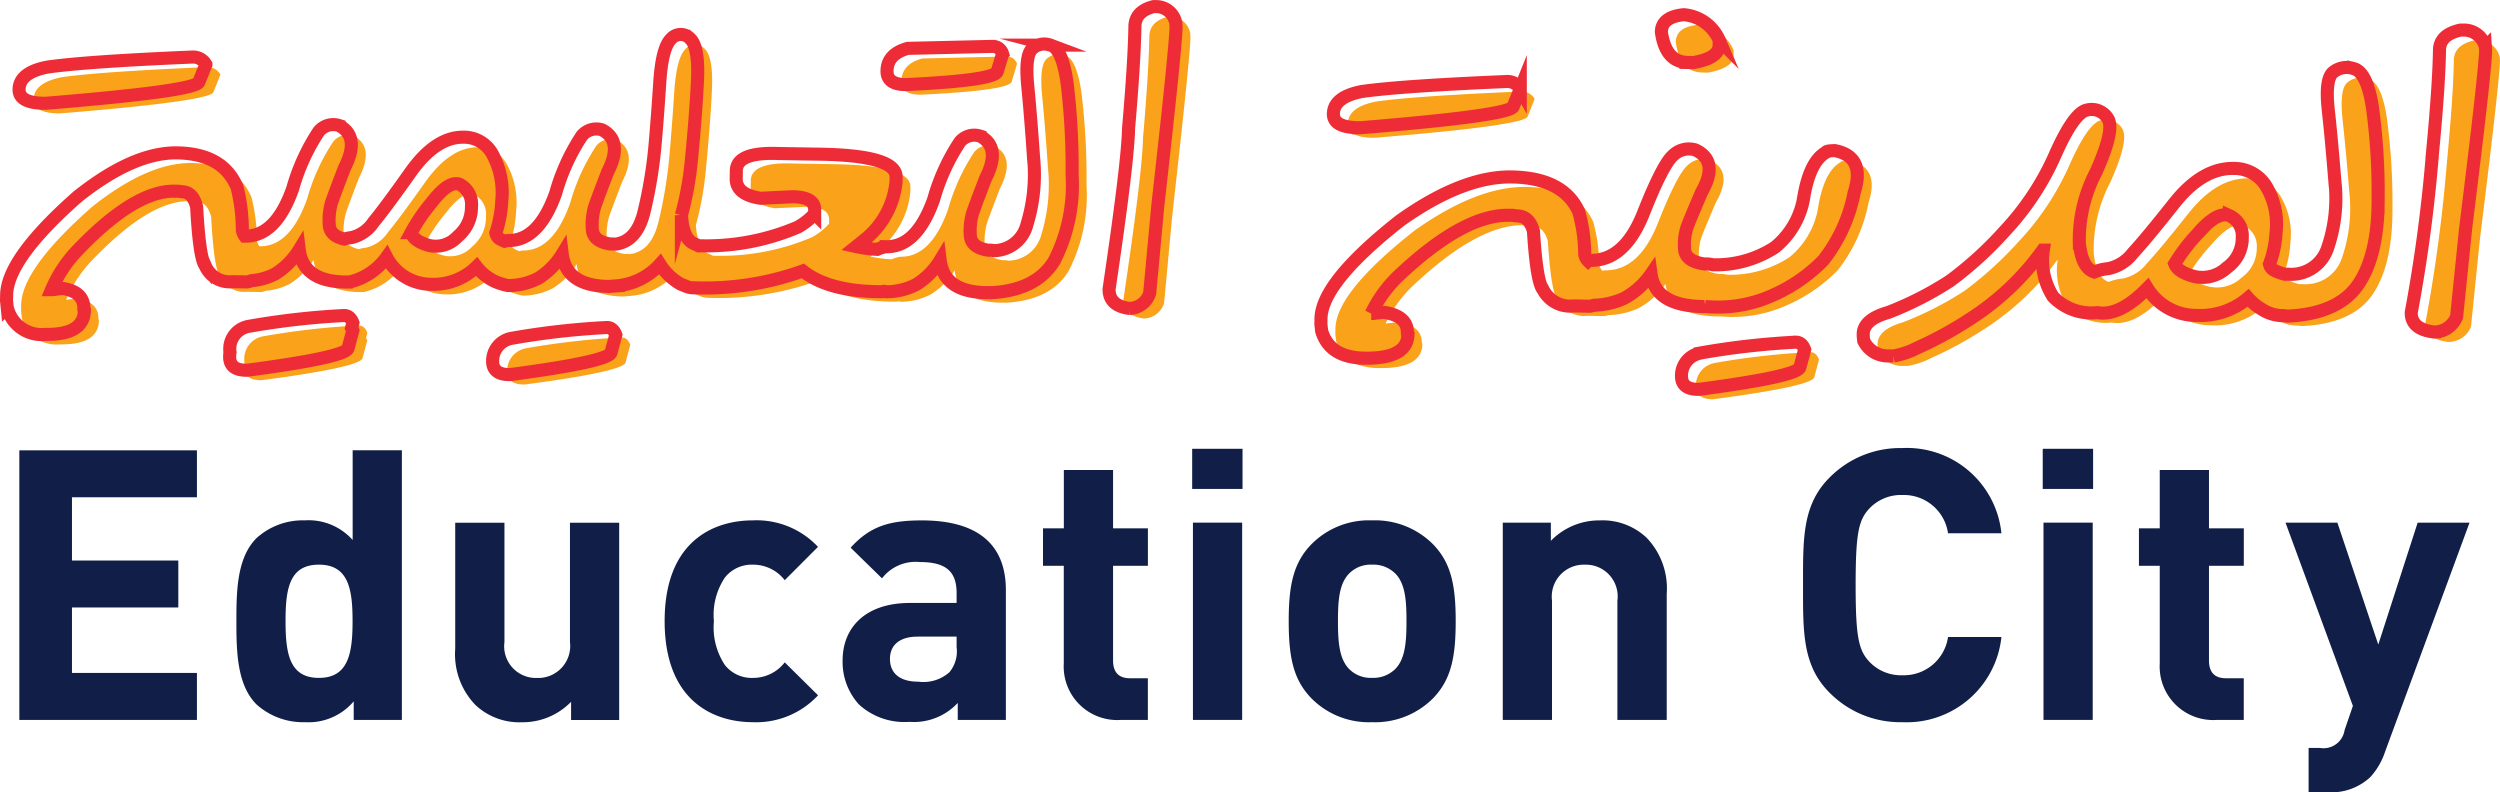 <svg xmlns="http://www.w3.org/2000/svg" width="191.123" height="60.567" viewBox="0 0 191.123 60.567">
  <g id="Group_3099" data-name="Group 3099" transform="translate(-4.524 87.888)">
    <path id="Path_10259" data-name="Path 10259" d="M194.346-48.118a1.748,1.748,0,0,0-1.434,1.718q-.017,1.029,1.23,1.049l.118,0q7.578-1,7.709-1.694l.359-1.34c-.139-.372-.36-.56-.664-.565a58.837,58.837,0,0,0-7.318.83" transform="translate(-58.742 -12.018)" fill="#f9a21a"/>
    <path id="Path_10260" data-name="Path 10260" d="M156.087-74.4l.158,0q11.517-.938,11.706-1.628l.537-1.337a1.122,1.122,0,0,0-1.02-.571q-8.1.341-11.1.768-2.144.419-2.166,1.706-.016,1.029,1.883,1.06" transform="translate(-46.64 -2.956)" fill="#f9a21a"/>
    <path id="Path_10261" data-name="Path 10261" d="M40.209-51.915a58.878,58.878,0,0,0-7.318.829,1.748,1.748,0,0,0-1.434,1.718,1.322,1.322,0,0,0,.021.262,2.085,2.085,0,0,0-.03.322q-.016,1.029,1.23,1.05l.118,0q7.577-1,7.707-1.694l.359-1.34a1.305,1.305,0,0,0-.095-.194l.1-.39q-.208-.559-.663-.565" transform="translate(-8.261 -11.09)" fill="#f9a21a"/>
    <path id="Path_10262" data-name="Path 10262" d="M21.3-80.649q-8.1.342-11.1.768-2.146.42-2.166,1.706-.018,1.029,1.883,1.061l.158,0q11.516-.938,11.706-1.628l.537-1.338a1.125,1.125,0,0,0-1.02-.571" transform="translate(-0.941 -2.107)" fill="#f9a21a"/>
    <path id="Path_10263" data-name="Path 10263" d="M69.45-50.584a58.975,58.975,0,0,0-7.318.83A1.747,1.747,0,0,0,60.7-48.037q-.018,1.029,1.229,1.05l.119,0q7.577-1,7.708-1.694l.359-1.34q-.209-.558-.664-.565" transform="translate(-17.406 -11.506)" fill="#f9a21a"/>
    <path id="Path_10264" data-name="Path 10264" d="M106.152-81.681q-1.57.429-1.592,1.716-.018,1.029,1.368,1.052l.12,0q6.813-.323,6.944-1.014l.4-1.34a.791.791,0,0,0-.743-.566Z" transform="translate(-31.119 -1.737)" fill="#f9a21a"/>
    <path id="Path_10265" data-name="Path 10265" d="M86.435-82.343a1.348,1.348,0,0,0-1.43.313q-.524.556-.3,2.846t.436,5.391a12.984,12.984,0,0,1-.5,5.148,2.633,2.633,0,0,1-2.518,2.005,1.579,1.579,0,0,0-.434-.034q-1.361-.2-1.386-1.2a4.927,4.927,0,0,1,.165-1.58q.189-.581,1.015-2.726,1.206-2.356-.423-3.213a1.435,1.435,0,0,0-1.551.449,15.527,15.527,0,0,0-2,4.381q-1.3,3.66-3.633,3.622a2.381,2.381,0,0,0-.678.2,9.378,9.378,0,0,1-1.617-.213l.822-.659A6.47,6.47,0,0,0,74.625-71.9l.005-.376q.028-1.642-5.79-1.738l-3.246-.054q-3.146-.11-3.169,1.314l-.01.593q-.02,1.229,1.855,1.516l2.457-.118q1.7.029,1.685,1l0,.3a4.86,4.86,0,0,1-1.3,1.028,17.757,17.757,0,0,1-7.169,1.425c-.141-.005-.269,0-.4,0a3.233,3.233,0,0,0-.324-.153q-.776-.309-.95-1.767c-.019-.151-.03-.282-.044-.418a24.54,24.54,0,0,0,.751-4.083q.357-3.627.479-6.238t-.6-3.207a.961.961,0,0,0-1.417.056q-.693.652-.866,3.33t-.379,4.972a34.918,34.918,0,0,1-.813,4.866c-.367,1.56-1.116,2.393-2.24,2.516a1.659,1.659,0,0,0-.344-.015q-1.363-.2-1.386-1.2a4.966,4.966,0,0,1,.164-1.582q.188-.578,1.015-2.724,1.207-2.356-.422-3.213a1.436,1.436,0,0,0-1.551.45,15.5,15.5,0,0,0-2,4.381q-1.3,3.661-3.633,3.622c-.095.014-.184.034-.27.055a3.381,3.381,0,0,1-.381-.184A.685.685,0,0,1,44.034-68a8.713,8.713,0,0,0,.449-2.4,6.12,6.12,0,0,0-.713-3.624,2.478,2.478,0,0,0-2.087-1.281l-.1,0q-2.137-.034-4.063,2.685t-2.833,3.813a2.8,2.8,0,0,1-1.653,1.171,3.309,3.309,0,0,0-.579.118c-.753-.165-1.142-.549-1.156-1.156a4.953,4.953,0,0,1,.165-1.58q.189-.582,1.015-2.725,1.207-2.355-.421-3.213a1.437,1.437,0,0,0-1.551.449,15.488,15.488,0,0,0-2,4.382q-1.3,3.659-3.632,3.622l-.017,0a.992.992,0,0,1-.193-.483,13.428,13.428,0,0,0-.4-3.233q-1.046-2.59-4.569-2.648-3.344-.055-7.617,3.339Q6.693-66.03,6.647-63.26l-.008.436.052.516a2.7,2.7,0,0,0,2.9,2.067q2.968.048,3-1.831v-.04l-.038-.06q.022-1.305-1.577-1.57l-.14,0-.694.088h-.059A10.04,10.04,0,0,1,11.907-66.5q4.473-4.736,7.579-4.685l.258,0,.3.044q.851.014,1.129,1.168.212,3.921.659,4.484A2.027,2.027,0,0,0,23.9-64.261l1.128.019a3.128,3.128,0,0,0,.346-.1,4.666,4.666,0,0,0,1.8-.518,5.621,5.621,0,0,0,1.831-1.85q.3,2.438,3.563,2.473c.014,0,.027,0,.041,0a1.922,1.922,0,0,0,.258-.014l.027,0a4.8,4.8,0,0,0,2.793-1.888,3.835,3.835,0,0,0,3.351,2.074,4.693,4.693,0,0,0,3.525-1.34,3.9,3.9,0,0,0,.947.868,3.263,3.263,0,0,0,.944.433,3.376,3.376,0,0,0,.521.135,5,5,0,0,0,2.305-.555,5.625,5.625,0,0,0,1.831-1.85q.3,2.438,3.563,2.473l.04,0a.109.109,0,0,1,.02,0c.029,0,.056-.008.085-.01a1.843,1.843,0,0,0,.244-.025A5.012,5.012,0,0,0,56.588-65.6a4.488,4.488,0,0,0,1.568,1.508,2.936,2.936,0,0,0,.312.124,1.493,1.493,0,0,0,.683.169h.06a22.2,22.2,0,0,0,8.295-1.289q2.013,1.6,6.07,1.585c.053-.008.1-.021.146-.03.052.012.1.025.151.035a4.987,4.987,0,0,0,2.3-.556A5.627,5.627,0,0,0,78.01-65.9q.3,2.439,3.561,2.473a2.115,2.115,0,0,0,.212-.011c.036,0,.067.012.105.017q3.466-.18,4.84-2.434a12.694,12.694,0,0,0,1.365-6.559,53.853,53.853,0,0,0-.379-6.993q-.371-2.69-1.278-2.932m-47.521,15.3q-1.123-.317-1.35-.973a13.649,13.649,0,0,1,1.562-2.29q1.355-1.76,2.18-1.389a1.7,1.7,0,0,1,.873,1.668,2.885,2.885,0,0,1-1.048,2.3,2.277,2.277,0,0,1-2.218.686" transform="translate(-0.505 -1.321)" fill="#f9a21a"/>
    <path id="Path_10266" data-name="Path 10266" d="M134.36-84.964a1.53,1.53,0,0,0-1.523-1.293l-.178,0q-1.413.354-1.431,1.521-.044,2.712-.484,7.771-.042,2.552-1.489,12.287-.022,1.287,1.558,1.491h.02a1.665,1.665,0,0,0,1.524-1.163l.625-6.719q1.367-12.092,1.392-13.616Z" transform="translate(-38.84 -0.352)" fill="#f9a21a"/>
    <path id="Path_10267" data-name="Path 10267" d="M156.114-54.45q3.323.055,3.355-1.826v-.04l-.044-.06q.022-1.306-1.769-1.573l-.156,0-.777.087h-.066A9.863,9.863,0,0,1,158.7-60.7q5-4.727,8.476-4.671l.288,0,.333.045q.951.015,1.265,1.169.245,3.923.746,4.486a2.317,2.317,0,0,0,2.329,1.226l1.263.021c.109-.021.208-.049.306-.077a5.9,5.9,0,0,0,2.3-.533,5.984,5.984,0,0,0,2.047-1.847q.336,2.44,3.992,2.481c.054,0,.1,0,.152-.007a10.1,10.1,0,0,0,5.181-.865,12.271,12.271,0,0,0,3.855-2.668,12.051,12.051,0,0,0,2.345-5.157q.887-2.756-1.476-3.211-.665.009-.667.128-1.207.653-1.683,3.278a6.208,6.208,0,0,1-2.226,3.982,8.281,8.281,0,0,1-4.754,1.336,1.928,1.928,0,0,0-.608-.058q-1.525-.2-1.553-1.2a4.411,4.411,0,0,1,.181-1.58q.209-.581,1.13-2.724,1.347-2.353-.478-3.214a1.728,1.728,0,0,0-1.736.446q-.788.719-2.233,4.378t-4.06,3.614c-.063.008-.118.023-.179.033a.872.872,0,0,1-.256-.515,12.091,12.091,0,0,0-.456-3.234q-1.175-2.592-5.119-2.658-3.745-.061-8.52,3.324-6.018,4.73-6.062,7.5l-.008.436.058.516q.608,2.028,3.245,2.072" transform="translate(-46.205 -5.299)" fill="#f9a21a"/>
    <path id="Path_10268" data-name="Path 10268" d="M192.68-81.707l.443.008q1.956-.344,1.972-1.314l.007-.4a3.236,3.236,0,0,0-2.716-1.946q-1.688.17-1.706,1.318.317,2.3,2,2.329" transform="translate(-58.044 -0.635)" fill="#f9a21a"/>
    <path id="Path_10269" data-name="Path 10269" d="M215.057-57.444l.376.006a6.588,6.588,0,0,0,1.872-.643,28.5,28.5,0,0,0,4.114-2.268,20.225,20.225,0,0,0,5.427-5.176h.043a5.14,5.14,0,0,0,.74,3.545,4.047,4.047,0,0,0,3.325,1.232l.084-.006.027.008q1.7.265,3.775-1.878a4.378,4.378,0,0,0,3.756,2.081,5.583,5.583,0,0,0,3.943-1.332A4.248,4.248,0,0,0,243.6-61a2.975,2.975,0,0,0,1.69.479c.087.013.17.029.263.038q3.881-.174,5.414-2.425t1.516-6.557a48.193,48.193,0,0,0-.439-6.995q-.421-2.69-1.436-2.934a1.633,1.633,0,0,0-1.6.31q-.585.555-.335,2.845t.5,5.392a11.672,11.672,0,0,1-.55,5.148,2.919,2.919,0,0,1-3.013,2.009c-.081,0-.152,0-.228.008a3.713,3.713,0,0,1-.875-.322.692.692,0,0,1-.329-.456,7.864,7.864,0,0,0,.5-2.4,5.6,5.6,0,0,0-.8-3.626,2.855,2.855,0,0,0-2.34-1.285l-.111,0q-2.393-.039-4.543,2.677t-3.165,3.807a3.149,3.149,0,0,1-1.848,1.168,3.939,3.939,0,0,0-1.087.258c-.628-.206-1.01-.935-1.14-2.195a11.081,11.081,0,0,1,1.264-5.412q1.483-3.3.9-4.132a1.443,1.443,0,0,0-1.584-.63q-1,.2-2.438,3.444a20.753,20.753,0,0,1-3.864,5.825,28.005,28.005,0,0,1-4.14,3.772,25.219,25.219,0,0,1-4.748,2.426q-1.892.542-1.912,1.651l0,.158.038.357a2.029,2.029,0,0,0,1.909,1.16m23.622-9.33q1.513-1.756,2.438-1.384a1.68,1.68,0,0,1,.981,1.668,2.755,2.755,0,0,1-1.168,2.3,2.743,2.743,0,0,1-2.482.681q-1.259-.318-1.514-.975a13.539,13.539,0,0,1,1.745-2.288" transform="translate(-65.057 -2.476)" fill="#f9a21a"/>
    <path id="Path_10270" data-name="Path 10270" d="M275.842-60.575a1.845,1.845,0,0,0,1.7-1.159l.687-6.72q1.505-12.088,1.531-13.612l-.017-.277a1.68,1.68,0,0,0-1.707-1.3l-.2,0q-1.58.35-1.6,1.517-.044,2.713-.527,7.771a118.149,118.149,0,0,1-1.643,12.285q-.022,1.287,1.748,1.494Z" transform="translate(-84.116 -1.171)" fill="#f9a21a"/>
    <path id="Path_10271" data-name="Path 10271" d="M30.841-63.767a58.934,58.934,0,0,0-7.318.83,1.749,1.749,0,0,0-1.434,1.719,1.327,1.327,0,0,0,.021.262,2.094,2.094,0,0,0-.03.322q-.018,1.029,1.23,1.05l.119,0q7.578-1,7.709-1.694l.359-1.342a1.232,1.232,0,0,0-.095-.193l.1-.39C31.365-63.574,31.144-63.761,30.841-63.767ZM19.249-83.528q-8.1.341-11.1.768-2.145.419-2.167,1.707-.015,1.03,1.883,1.061l.158,0q11.518-.939,11.707-1.629l.537-1.338A1.123,1.123,0,0,0,19.249-83.528ZM50.938-62.851a58.975,58.975,0,0,0-7.318.83,1.751,1.751,0,0,0-1.435,1.72c-.01.686.4,1.036,1.231,1.05l.118,0q7.577-1.005,7.708-1.7l.359-1.34Q51.393-62.844,50.938-62.851Zm22.991-21.34q-1.571.43-1.592,1.717-.018,1.029,1.368,1.052l.12,0q6.814-.324,6.945-1.015l.4-1.34a.788.788,0,0,0-.743-.566Zm10.9-.246a1.347,1.347,0,0,0-1.43.313q-.524.556-.3,2.848t.436,5.394a13.019,13.019,0,0,1-.5,5.15,2.632,2.632,0,0,1-2.518,2.006,1.583,1.583,0,0,0-.434-.034q-1.362-.2-1.385-1.2a4.926,4.926,0,0,1,.164-1.582q.188-.582,1.015-2.726,1.206-2.358-.423-3.216a1.437,1.437,0,0,0-1.551.45,15.585,15.585,0,0,0-2,4.384q-1.3,3.663-3.632,3.624a2.374,2.374,0,0,0-.678.2,9.514,9.514,0,0,1-1.618-.213l.822-.661a6.471,6.471,0,0,0,2.229-4.281l.006-.376Q73.049-76,67.23-76.1l-3.245-.054q-3.147-.111-3.169,1.314l-.01.594q-.02,1.23,1.856,1.516l2.457-.118q1.7.028,1.686,1l0,.3a4.832,4.832,0,0,1-1.3,1.029,17.777,17.777,0,0,1-7.17,1.426c-.14-.006-.268,0-.4,0a3.156,3.156,0,0,0-.324-.153q-.777-.31-.951-1.769c-.019-.151-.03-.282-.044-.418a24.447,24.447,0,0,0,.751-4.086q.358-3.628.479-6.241t-.6-3.209a.961.961,0,0,0-1.417.056q-.694.653-.867,3.333t-.378,4.975a34.932,34.932,0,0,1-.814,4.868c-.367,1.56-1.117,2.395-2.24,2.519a1.654,1.654,0,0,0-.344-.016q-1.363-.2-1.386-1.2a4.959,4.959,0,0,1,.166-1.582q.187-.582,1.015-2.726,1.206-2.357-.422-3.216a1.439,1.439,0,0,0-1.552.45,15.57,15.57,0,0,0-2,4.384q-1.3,3.663-3.633,3.624c-.1.014-.183.035-.271.056a3.631,3.631,0,0,1-.38-.185.692.692,0,0,1-.294-.456,8.7,8.7,0,0,0,.45-2.4,6.127,6.127,0,0,0-.712-3.626A2.48,2.48,0,0,0,40.072-77.4h-.1q-2.137-.035-4.063,2.686T33.077-70.9a2.8,2.8,0,0,1-1.653,1.171,3.2,3.2,0,0,0-.579.118c-.753-.166-1.142-.55-1.155-1.158a4.924,4.924,0,0,1,.165-1.582q.187-.58,1.015-2.726,1.206-2.358-.422-3.215a1.436,1.436,0,0,0-1.552.45,15.564,15.564,0,0,0-2,4.385Q25.6-69.8,23.26-69.835l-.017,0a1,1,0,0,1-.193-.483,13.4,13.4,0,0,0-.4-3.235Q21.6-76.14,18.078-76.2q-3.344-.056-7.617,3.341-5.382,4.744-5.429,7.516l-.008.435.052.516a2.7,2.7,0,0,0,2.9,2.069q2.969.047,3-1.833V-64.2l-.038-.06q.022-1.306-1.577-1.571l-.14,0-.694.088H8.464a10.032,10.032,0,0,1,1.828-2.842q4.474-4.74,7.581-4.688l.256,0,.3.043q.851.014,1.129,1.169.212,3.925.658,4.486a2.027,2.027,0,0,0,2.079,1.223l1.128.019a3.005,3.005,0,0,0,.345-.1,4.662,4.662,0,0,0,1.8-.518A5.633,5.633,0,0,0,27.4-68.8q.3,2.44,3.562,2.474c.014,0,.027,0,.041,0a2.183,2.183,0,0,0,.258-.014l.027,0a4.8,4.8,0,0,0,2.793-1.89,3.831,3.831,0,0,0,3.351,2.075,4.685,4.685,0,0,0,3.525-1.34,3.858,3.858,0,0,0,.947.869,3.258,3.258,0,0,0,.944.433,3.318,3.318,0,0,0,.521.136,5.006,5.006,0,0,0,2.306-.555,5.627,5.627,0,0,0,1.831-1.852q.3,2.441,3.562,2.475l.04,0,.02,0c.03,0,.056-.007.086-.009a1.945,1.945,0,0,0,.243-.025,5.018,5.018,0,0,0,3.521-1.662,4.477,4.477,0,0,0,1.567,1.509,2.814,2.814,0,0,0,.313.124,1.476,1.476,0,0,0,.683.168h.06a22.174,22.174,0,0,0,8.3-1.289q2.013,1.6,6.071,1.586c.052-.008.1-.02.147-.03.05.011.1.025.15.035a5,5,0,0,0,2.306-.557A5.631,5.631,0,0,0,76.4-67.989q.3,2.441,3.562,2.474a1.913,1.913,0,0,0,.212-.011c.036,0,.068.012.106.016q3.467-.18,4.84-2.436a12.706,12.706,0,0,0,1.366-6.562,54.011,54.011,0,0,0-.38-7Q85.734-84.2,84.828-84.437ZM37.3-69.129q-1.124-.315-1.349-.973a13.637,13.637,0,0,1,1.562-2.292q1.355-1.76,2.181-1.39a1.707,1.707,0,0,1,.873,1.669,2.891,2.891,0,0,1-1.048,2.3A2.275,2.275,0,0,1,37.3-69.129ZM94.418-86.091a1.53,1.53,0,0,0-1.523-1.293l-.178,0q-1.41.354-1.43,1.522-.045,2.713-.485,7.776Q90.76-75.536,89.313-65.8q-.022,1.287,1.559,1.492h.02a1.667,1.667,0,0,0,1.524-1.164l.625-6.723q1.366-12.1,1.392-13.623Zm40.088,25.2a1.749,1.749,0,0,0-1.434,1.719q-.017,1.029,1.23,1.05l.118,0q7.579-1,7.709-1.7l.359-1.341c-.14-.373-.361-.561-.665-.566A58.916,58.916,0,0,0,134.506-60.9Zm-26.16-17.229.158,0q11.518-.939,11.707-1.629l.537-1.338a1.123,1.123,0,0,0-1.02-.571q-8.1.341-11.1.767-2.146.421-2.167,1.707Q106.446-78.156,108.346-78.124Zm.463,17.616q3.323.055,3.355-1.827v-.04l-.044-.06q.022-1.305-1.769-1.573l-.155,0-.777.087h-.066a9.859,9.859,0,0,1,2.041-2.839q5-4.729,8.476-4.673l.288,0,.332.044q.952.016,1.266,1.171.245,3.925.746,4.488a2.317,2.317,0,0,0,2.329,1.227l1.263.021c.109-.022.208-.049.305-.076a5.907,5.907,0,0,0,2.3-.534,5.982,5.982,0,0,0,2.047-1.848q.336,2.441,3.992,2.483c.053,0,.1,0,.152-.007a10.109,10.109,0,0,0,5.181-.865A12.282,12.282,0,0,0,143.927-68a12.07,12.07,0,0,0,2.345-5.16q.888-2.758-1.475-3.213c-.444.006-.667.048-.668.127q-1.207.654-1.683,3.279a6.207,6.207,0,0,1-2.226,3.984,8.277,8.277,0,0,1-4.754,1.338,1.907,1.907,0,0,0-.608-.059q-1.525-.2-1.554-1.2a4.437,4.437,0,0,1,.181-1.581q.209-.58,1.131-2.725,1.347-2.355-.478-3.216a1.727,1.727,0,0,0-1.736.446q-.788.721-2.234,4.381t-4.06,3.617c-.063.008-.118.021-.179.032a.873.873,0,0,1-.256-.515,12.135,12.135,0,0,0-.456-3.236q-1.175-2.594-5.12-2.659-3.744-.062-8.52,3.326-6.018,4.732-6.064,7.505l-.007.435.058.517Q106.173-60.553,108.809-60.508Zm24.728-22.607.443.008q1.955-.344,1.971-1.314l.007-.4a3.236,3.236,0,0,0-2.716-1.947q-1.688.171-1.707,1.319Q131.854-83.143,133.538-83.115ZM148.9-60.679l.375.007a6.6,6.6,0,0,0,1.873-.643,28.636,28.636,0,0,0,4.115-2.269,20.233,20.233,0,0,0,5.427-5.179h.044a5.152,5.152,0,0,0,.74,3.549,4.05,4.05,0,0,0,3.326,1.233l.083-.007.027.009q1.7.264,3.776-1.88a4.376,4.376,0,0,0,3.756,2.083,5.59,5.59,0,0,0,3.945-1.333,4.223,4.223,0,0,0,1.061.871,2.973,2.973,0,0,0,1.69.48c.087.013.168.028.262.038q3.882-.174,5.414-2.426t1.516-6.561a48.152,48.152,0,0,0-.439-7q-.42-2.692-1.437-2.936a1.634,1.634,0,0,0-1.6.311q-.585.556-.335,2.846t.5,5.4a11.684,11.684,0,0,1-.55,5.15,2.92,2.92,0,0,1-3.014,2.011c-.08,0-.152,0-.227.008a3.666,3.666,0,0,1-.876-.323.693.693,0,0,1-.329-.457,7.843,7.843,0,0,0,.5-2.4,5.6,5.6,0,0,0-.8-3.628,2.853,2.853,0,0,0-2.339-1.286l-.111,0q-2.392-.039-4.543,2.679t-3.165,3.809a3.151,3.151,0,0,1-1.848,1.169,3.915,3.915,0,0,0-1.087.258c-.628-.206-1.01-.935-1.142-2.2a11.114,11.114,0,0,1,1.265-5.416q1.484-3.3.9-4.134a1.445,1.445,0,0,0-1.585-.63q-1,.2-2.438,3.445a20.758,20.758,0,0,1-3.864,5.829,27.956,27.956,0,0,1-4.141,3.774,25.317,25.317,0,0,1-4.748,2.427q-1.894.543-1.912,1.652l0,.158.038.357A2.028,2.028,0,0,0,148.9-60.679Zm23.623-9.335q1.514-1.758,2.439-1.386a1.681,1.681,0,0,1,.98,1.67,2.754,2.754,0,0,1-1.168,2.3,2.743,2.743,0,0,1-2.482.682q-1.259-.319-1.514-.976A13.5,13.5,0,0,1,172.527-70.014Zm18.106,7.508a1.848,1.848,0,0,0,1.7-1.161l.687-6.723q1.506-12.1,1.531-13.621l-.018-.277a1.678,1.678,0,0,0-1.707-1.3l-.2,0q-1.579.35-1.6,1.518-.044,2.713-.527,7.775A118.4,118.4,0,0,1,188.862-64q-.022,1.288,1.749,1.495Z" transform="translate(0)" fill="none" stroke="#ee2c37" stroke-miterlimit="10" stroke-width="1"/>
    <path id="Path_10272" data-name="Path 10272" d="M6.446-17.42V-38.031H20.023v3.589H10.47v4.835H18.6v3.589H10.47v5.008h9.553v3.589Z" transform="translate(-0.444 -15.431)" fill="#111f48"/>
    <path id="Path_10273" data-name="Path 10273" d="M39.555-17.42v-1.419a4.529,4.529,0,0,1-3.734,1.593,5.326,5.326,0,0,1-3.7-1.361c-1.505-1.505-1.535-4.11-1.535-6.368s.03-4.834,1.535-6.34a5.255,5.255,0,0,1,3.676-1.36,4.518,4.518,0,0,1,3.677,1.5v-6.86h3.763V-17.42ZM36.892-29.289c-2.259,0-2.548,1.853-2.548,4.314s.289,4.342,2.548,4.342,2.576-1.881,2.576-4.342-.318-4.314-2.576-4.314" transform="translate(-7.99 -15.431)" fill="#111f48"/>
    <path id="Path_10274" data-name="Path 10274" d="M63.784-14.9v-1.389a5.164,5.164,0,0,1-3.763,1.563,4.9,4.9,0,0,1-3.561-1.332,5.587,5.587,0,0,1-1.534-4.284v-9.639H58.69v9.118a2.425,2.425,0,0,0,2.49,2.75,2.445,2.445,0,0,0,2.518-2.75v-9.118h3.763V-14.9Z" transform="translate(-15.601 -17.946)" fill="#111f48"/>
    <path id="Path_10275" data-name="Path 10275" d="M84.964-14.81c-3.011,0-6.745-1.621-6.745-7.729s3.734-7.7,6.745-7.7a6.425,6.425,0,0,1,4.979,2.026L87.4-25.666a3.046,3.046,0,0,0-2.432-1.186,2.613,2.613,0,0,0-2.142.984,5.111,5.111,0,0,0-.84,3.33,5.2,5.2,0,0,0,.84,3.358,2.609,2.609,0,0,0,2.142.984A3.048,3.048,0,0,0,87.4-19.383l2.547,2.518a6.447,6.447,0,0,1-4.979,2.055" transform="translate(-22.884 -17.867)" fill="#111f48"/>
    <path id="Path_10276" data-name="Path 10276" d="M106.816-14.983v-1.3a4.583,4.583,0,0,1-3.706,1.447,5.144,5.144,0,0,1-3.85-1.331,4.832,4.832,0,0,1-1.245-3.387c0-2.4,1.65-4.372,5.153-4.372h3.561v-.752c0-1.65-.811-2.374-2.809-2.374a3.238,3.238,0,0,0-2.894,1.245l-2.4-2.345c1.477-1.621,2.924-2.084,5.443-2.084,4.227,0,6.426,1.794,6.426,5.326v9.93Zm-.087-6.368h-2.982c-1.361,0-2.113.636-2.113,1.707,0,1.043.694,1.737,2.171,1.737a2.985,2.985,0,0,0,2.374-.723,2.482,2.482,0,0,0,.55-1.911Z" transform="translate(-29.073 -17.867)" fill="#111f48"/>
    <path id="Path_10277" data-name="Path 10277" d="M126.26-16.735a4.09,4.09,0,0,1-4.372-4.313v-7.469H120.3v-2.866h1.592v-4.458h3.764v4.458h2.663v2.866h-2.663v7.237c0,.868.4,1.36,1.3,1.36h1.36v3.185Z" transform="translate(-36.039 -16.116)" fill="#111f48"/>
    <path id="Path_10278" data-name="Path 10278" d="M136.893-38.2h3.85v3.069h-3.85Zm.058,5.645h3.763v15.082h-3.763Z" transform="translate(-41.228 -15.378)" fill="#111f48"/>
    <path id="Path_10279" data-name="Path 10279" d="M158.691-16.662A6.254,6.254,0,0,1,154-14.81a6.178,6.178,0,0,1-4.66-1.852c-1.361-1.419-1.709-3.126-1.709-5.876,0-2.721.348-4.429,1.709-5.847A6.175,6.175,0,0,1,154-30.239a6.252,6.252,0,0,1,4.69,1.853c1.36,1.418,1.707,3.126,1.707,5.847,0,2.75-.347,4.457-1.707,5.876m-2.924-9.524A2.379,2.379,0,0,0,154-26.853a2.311,2.311,0,0,0-1.736.666c-.782.782-.868,2.084-.868,3.648s.087,2.894.868,3.676A2.311,2.311,0,0,0,154-18.2a2.379,2.379,0,0,0,1.766-.666c.782-.782.868-2.113.868-3.676s-.087-2.866-.868-3.648" transform="translate(-44.586 -17.867)" fill="#111f48"/>
    <path id="Path_10280" data-name="Path 10280" d="M180.2-14.983V-24.1a2.426,2.426,0,0,0-2.49-2.75A2.445,2.445,0,0,0,175.2-24.1v9.119h-3.763V-30.065h3.676v1.39a5.162,5.162,0,0,1,3.763-1.563,4.9,4.9,0,0,1,3.561,1.331,5.59,5.59,0,0,1,1.534,4.284v9.64Z" transform="translate(-52.027 -17.867)" fill="#111f48"/>
    <path id="Path_10281" data-name="Path 10281" d="M212.417-17.325a7.6,7.6,0,0,1-5.558-2.258c-2.084-2.085-2.026-4.661-2.026-8.221s-.058-6.137,2.026-8.221a7.594,7.594,0,0,1,5.558-2.257A7.264,7.264,0,0,1,220-31.769h-4.082a3.41,3.41,0,0,0-3.473-2.924,3.328,3.328,0,0,0-2.577,1.071c-.782.869-1.013,1.853-1.013,5.818s.232,4.95,1.013,5.818a3.327,3.327,0,0,0,2.577,1.072,3.41,3.41,0,0,0,3.473-2.924H220a7.284,7.284,0,0,1-7.584,6.513" transform="translate(-62.469 -15.352)" fill="#111f48"/>
    <path id="Path_10282" data-name="Path 10282" d="M231.494-38.2h3.851v3.069h-3.851Zm.058,5.645h3.763v15.082h-3.763Z" transform="translate(-70.805 -15.378)" fill="#111f48"/>
    <path id="Path_10283" data-name="Path 10283" d="M248.157-16.735a4.09,4.09,0,0,1-4.372-4.313v-7.469h-1.591v-2.866h1.591v-4.458h3.764v4.458h2.663v2.866h-2.663v7.237c0,.868.4,1.36,1.3,1.36h1.36v3.185Z" transform="translate(-74.15 -16.116)" fill="#111f48"/>
    <path id="Path_10284" data-name="Path 10284" d="M266.107-12.473a5.365,5.365,0,0,1-1.129,1.94,4.362,4.362,0,0,1-3.243,1.158H260.26v-3.387h.868a1.628,1.628,0,0,0,1.883-1.361l.636-1.852-5.152-14.011h3.966l3.126,9.321,3.011-9.321h3.966Z" transform="translate(-79.246 -17.946)" fill="#111f48"/>
  </g>
</svg>
